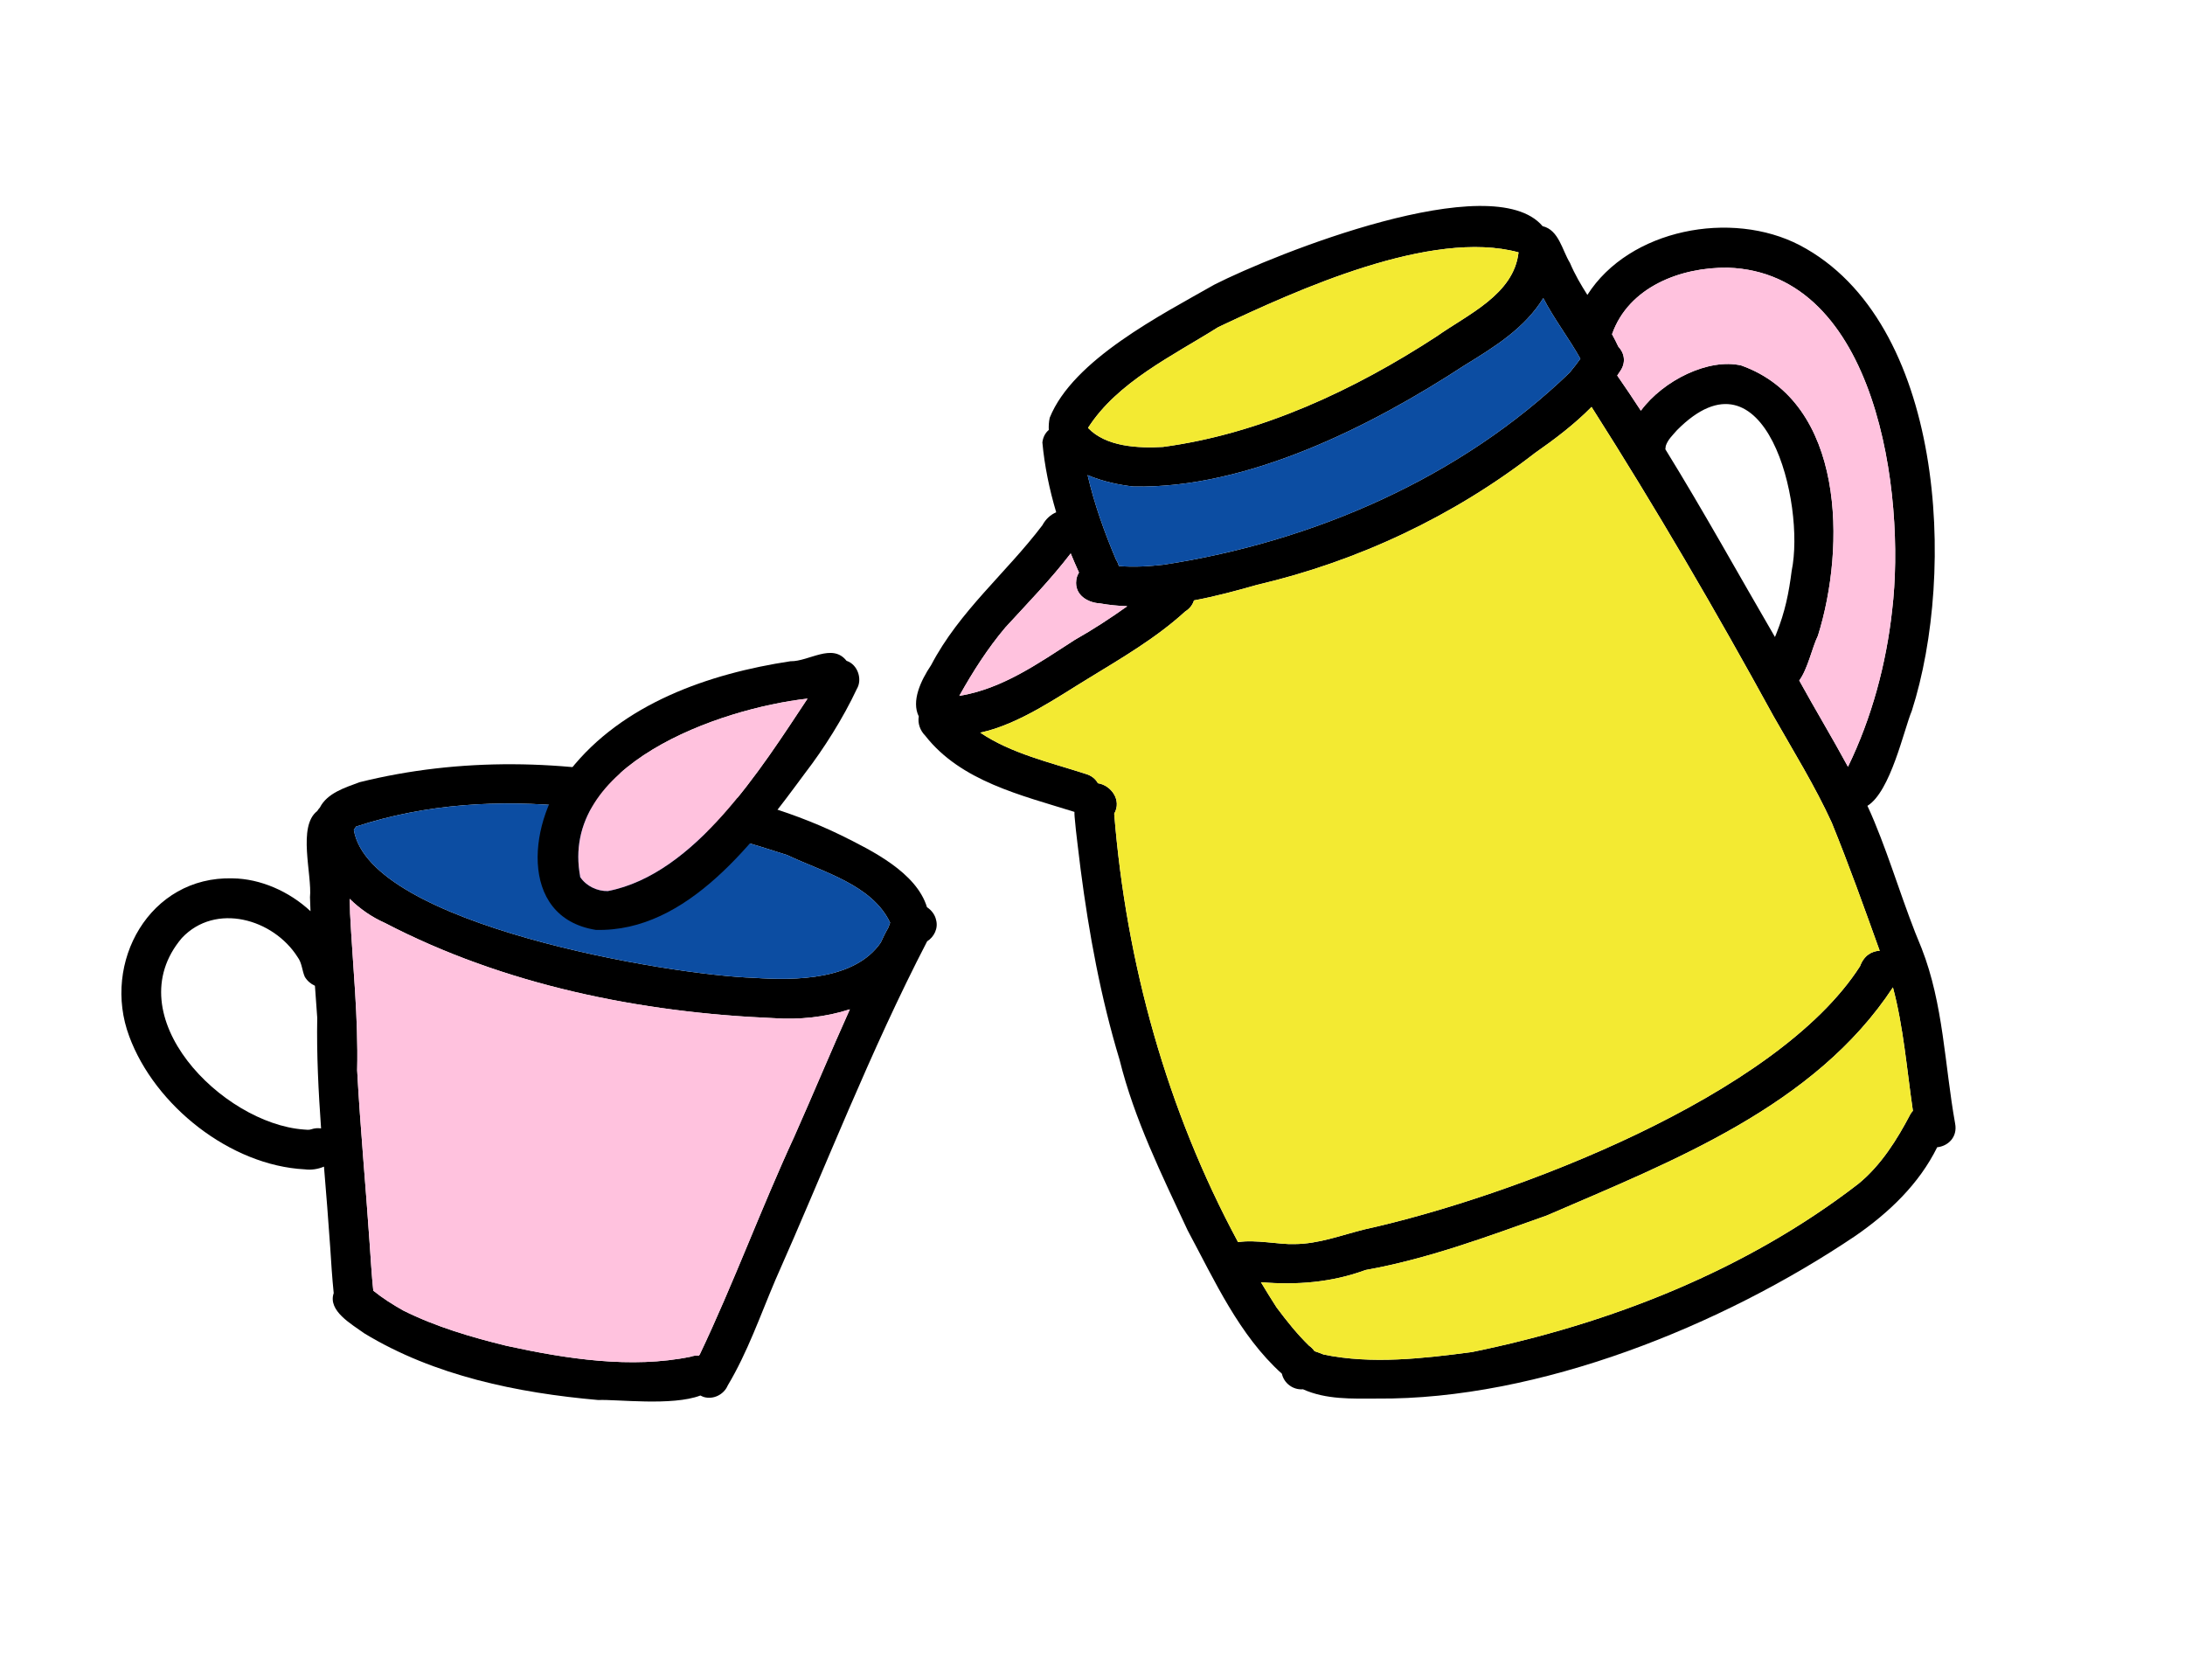 <?xml version="1.0" encoding="UTF-8"?>
<svg id="Calque_8" data-name="Calque 8" xmlns="http://www.w3.org/2000/svg" viewBox="0 0 256.15 196.89">
  <g>
    <path d="M196.59,50.43c-.49.57-1.09,1.1-1.31,1.84-.01.13-.03.26-.06.39,4.46,7.22,8.58,14.68,12.86,22.01.05-.13.11-.27.15-.39,1.03-2.57,1.47-4.78,1.8-7.38,1.63-7.9-3.07-26.94-13.45-16.47Z" fill="none"/>
    <path d="M37.19,119.3c-.08-1.25-.17-2.5-.27-3.75-.48-.21-.9-.57-1.19-1.04-.33-.76-.32-1.62-.84-2.31-2.84-4.49-9.63-6.44-13.57-2.24-7.77,9.15,4.75,21.73,14.27,22.45.31.02.63.07.92-.03.37-.13.76-.15,1.13-.09-.31-4.36-.53-8.71-.45-12.97Z" fill="none"/>
    <path d="M109.74,107.84c-.13-.62-.54-1.15-1.07-1.5-1.25-4.08-6.44-6.63-10.07-8.43-6.45-3.15-13.47-4.89-20.47-6.26-11.82-2.63-24.19-2.89-35.98.04-1.68.63-3.78,1.26-4.65,2.97-.13.13-.22.27-.31.41-2.34,1.8-.59,7.46-.85,10.11.01.54.04,1.08.06,1.63-2.5-2.33-5.88-3.81-9.13-3.85-9.73-.28-15.36,9.86-12.12,18.52,3,8.13,11.86,15.15,20.59,15.59.73.1,1.54-.02,2.24-.32.26,3.17.52,6.33.73,9.45.11,1.79.23,3.59.41,5.38-.71,2.08,2.08,3.62,3.58,4.71,8.19,4.98,17.98,6.99,27.44,7.82,2.14-.1,8.66.73,11.97-.53.12.06.24.12.38.17,1.11.34,2.36-.26,2.82-1.34,2.33-3.9,3.81-8.19,5.58-12.35,5.89-13.25,11.12-26.85,17.8-39.72.81-.51,1.32-1.52,1.05-2.5ZM36.51,132.37c-.29.11-.61.05-.92.03-9.52-.71-22.04-13.29-14.27-22.45,3.94-4.19,10.73-2.25,13.57,2.24.52.7.51,1.55.84,2.31.29.48.71.84,1.19,1.05.09,1.25.19,2.5.27,3.75-.08,4.27.14,8.62.45,12.97-.37-.05-.76-.03-1.13.1ZM93.11,133.24c-3.89,8.42-7.09,17.15-11.07,25.52-.04.05-.07.1-.11.15-.31-.03-.63,0-.95.12-6.97,1.43-14.55.26-21.58-1.27-4.16-1.02-8.3-2.23-12.14-4.15-1.22-.69-2.41-1.44-3.5-2.32-.19-1.81-.29-3.64-.42-5.45-.46-6.8-1.1-13.58-1.47-20.38.15-6.16-.52-12.28-.83-18.4,0-.56-.03-1.13-.05-1.7,1.2,1.17,2.58,2.14,4.12,2.82,14.01,7.29,29.95,10.51,45.65,11.17,2.89.2,6.01-.11,8.87-1.04-2.23,4.95-4.31,9.97-6.52,14.93ZM104.12,108.77c-.32.55-.6,1.13-.87,1.72-3.01,4.36-9.89,4.47-14.86,4.13-9.9-.31-45.13-6.24-46.91-17.36.09-.11.18-.24.26-.37,16.42-5.39,34.41-1.92,50.54,3.34,4.19,1.99,9.95,3.47,12.07,7.92-.06.22-.15.41-.23.62Z"/>
    <path d="M99.63,118.31c-2.23,4.95-4.31,9.97-6.52,14.93-3.89,8.42-7.09,17.15-11.07,25.52-.04.05-.07.1-.11.15-.31-.03-.63,0-.95.12-6.97,1.43-14.55.26-21.58-1.27-4.16-1.02-8.3-2.23-12.14-4.15-1.22-.69-2.41-1.44-3.5-2.32-.19-1.81-.29-3.64-.42-5.45-.46-6.8-1.1-13.58-1.47-20.38.15-6.16-.52-12.28-.83-18.4,0-.56-.03-1.13-.05-1.7,1.2,1.17,2.58,2.14,4.12,2.82,14.01,7.29,29.95,10.51,45.65,11.17,2.89.2,6.01-.11,8.87-1.04Z" fill="#ffc2de"/>
    <path d="M104.35,108.15c-.06.22-.15.41-.23.62-.32.55-.6,1.13-.87,1.72-3.01,4.36-9.89,4.47-14.86,4.13-9.9-.31-45.13-6.24-46.91-17.36.09-.11.18-.24.26-.37,16.42-5.39,34.41-1.92,50.54,3.34,4.19,1.99,9.95,3.47,12.07,7.92Z" fill="#0c4da2"/>
    <path d="M229.2,131.69c-1.23-6.85-1.36-13.99-3.93-20.54-2.06-4.87-3.51-9.96-5.54-14.85-.25-.62-.53-1.23-.81-1.84,2.72-1.67,4.28-8.94,5.2-11.13,5.24-16.29,3.83-45.68-13.12-54.58-8.02-4.18-20-1.9-24.91,5.82-.75-1.18-1.47-2.4-2.04-3.75-.92-1.49-1.3-3.86-3.21-4.31-5.9-6.96-31.47,3.29-38.47,6.85-6.23,3.55-16.58,8.81-19.31,15.61-.11.51-.13.98-.11,1.43-.39.33-.67.81-.75,1.46.25,2.74.82,5.5,1.62,8.19-.63.27-1.22.77-1.62,1.52-4.25,5.61-9.72,10.05-13.04,16.39-1.23,1.84-2.34,4.22-1.45,6.02-.14.8.15,1.65.76,2.26,4.18,5.35,11.27,6.98,17.49,8.93,0,.19,0,.39.02.58.17,2.05.47,4.09.7,6.13.98,7.55,2.36,15.05,4.57,22.35,1.74,7.01,4.95,13.48,7.98,19.99,3.16,5.88,6.03,12.29,11.05,16.81.24,1.12,1.32,1.92,2.47,1.82,2.72,1.22,5.72,1.1,8.66,1.09,19.01.16,40.47-8.54,56.1-19.07,3.92-2.71,7.46-6.07,9.59-10.39,1.24-.12,2.42-1.17,2.1-2.79ZM202.57,31.38c17.47.57,20.86,26.6,19.25,40.13-.69,6.28-2.38,12.62-5.18,18.37-1.84-3.4-3.85-6.72-5.71-10.11,1.02-1.41,1.5-3.85,2.19-5.26,3.26-10.4,3.17-27.34-8.99-31.67-3.79-.88-9.1,1.7-11.77,5.3-.9-1.39-1.83-2.76-2.77-4.12.1-.16.21-.3.31-.46.78-1.08.51-2.2-.18-2.93-.23-.5-.48-.98-.74-1.45,1.95-5.56,8.08-7.88,13.59-7.8ZM210.04,66.91c-.33,2.59-.77,4.8-1.8,7.37-.05.12-.1.26-.16.39-4.27-7.33-8.39-14.79-12.85-22.01.02-.12.04-.26.05-.39.23-.73.82-1.27,1.31-1.84,10.38-10.47,15.08,8.57,13.45,16.48ZM142.81,38.35c9.29-4.38,24.98-11.54,35.21-8.77-.55,4.94-5.95,7.27-9.6,9.85-9.65,6.29-20.58,11.41-32.09,12.96-2.91.16-6.67-.01-8.78-2.23,3.45-5.39,9.92-8.45,15.26-11.81ZM132.9,57.03c13.34.27,27.85-7.06,38.81-14.22,3.49-2.14,7.06-4.35,9.21-7.87,1.26,2.45,3.01,4.7,4.35,7.11-.41.56-.82,1.1-1.26,1.63-12.76,12.31-30.03,19.81-47.51,22.5-1.78.21-3.56.32-5.34.17-.06-.24-.16-.49-.32-.73-1.37-3.22-2.55-6.53-3.34-9.93,1.77.75,3.76,1.17,5.4,1.34ZM117.86,73.55c2.61-2.85,5.31-5.61,7.66-8.68.31.75.63,1.5.97,2.24-.17.28-.29.59-.32.92-.21,1.69,1.31,2.62,2.8,2.7,1.06.19,2.12.29,3.18.33-1.98,1.41-4.02,2.74-6.16,3.95-4.19,2.69-8.42,5.72-13.53,6.56,1.57-2.81,3.32-5.56,5.4-8.02ZM145.14,145.6c-8.33-15.45-13.12-32.7-14.52-50.22.92-1.59-.38-3.34-1.91-3.57-.27-.49-.74-.9-1.45-1.1-4.13-1.34-8.72-2.38-12.34-4.83,4.53-.96,9.2-4.26,12.68-6.36,3.93-2.41,7.91-4.71,11.34-7.84.56-.35.88-.81,1.03-1.3,2.51-.47,5-1.14,7.42-1.83,11.77-2.75,23.03-8.05,32.57-15.46,2.34-1.63,4.63-3.37,6.62-5.39,7.52,11.81,14.61,23.97,21.34,36.26,2.34,4.12,4.84,8.15,6.81,12.45,2.02,4.95,3.82,10,5.63,15.04-.91.02-1.84.54-2.3,1.8-9.74,15.23-40.69,27.01-58.06,30.85-2.73.67-5.4,1.72-8.25,1.73-1.78.07-4.52-.56-6.61-.23ZM223.96,130.6c-1.55,2.96-3.44,6-6.12,8.18-13.13,10.13-29.09,16.4-45.3,19.71-5.7.75-11.71,1.45-17.36.29-.35-.14-.71-.28-1.08-.4-.17-.25-.39-.47-.65-.65-1.4-1.38-2.49-2.73-3.8-4.48-.63-.97-1.23-1.96-1.83-2.95,4.16.35,8.28.04,12.26-1.43,7.31-1.3,14.27-3.91,21.25-6.39,14.76-6.38,31.41-12.8,40.58-26.74,1.24,4.65,1.63,9.63,2.34,14.47-.11.12-.21.24-.29.39Z"/>
    <path d="M224.25,130.21c-.11.12-.21.24-.29.39-1.55,2.96-3.44,6-6.12,8.18-13.13,10.13-29.09,16.4-45.3,19.71-5.7.75-11.71,1.45-17.36.29-.35-.14-.71-.28-1.08-.4-.17-.25-.39-.47-.65-.65-1.4-1.38-2.49-2.73-3.8-4.48-.63-.97-1.23-1.96-1.83-2.95,4.16.35,8.28.04,12.26-1.43,7.31-1.3,14.27-3.91,21.25-6.39,14.76-6.38,31.41-12.8,40.58-26.74,1.24,4.65,1.63,9.63,2.34,14.47Z" fill="#f3ea32"/>
    <path d="M221.82,71.51c-.69,6.28-2.38,12.62-5.18,18.37-1.84-3.4-3.85-6.72-5.71-10.11,1.02-1.41,1.5-3.85,2.19-5.26,3.26-10.4,3.17-27.34-8.99-31.67-3.79-.88-9.1,1.7-11.77,5.3-.9-1.39-1.83-2.76-2.77-4.12.1-.16.21-.3.31-.46.78-1.08.51-2.2-.18-2.93-.23-.5-.48-.98-.74-1.45,1.95-5.56,8.08-7.88,13.59-7.8,17.47.57,20.86,26.6,19.25,40.13Z" fill="#ffc2de"/>
    <path d="M220.36,111.45c-.91.02-1.84.54-2.3,1.8-9.74,15.23-40.69,27.01-58.06,30.85-2.73.67-5.4,1.72-8.25,1.73-1.78.07-4.52-.56-6.61-.23-8.33-15.45-13.12-32.7-14.52-50.22.92-1.59-.38-3.34-1.91-3.57-.27-.49-.74-.9-1.45-1.1-4.13-1.34-8.72-2.38-12.34-4.83,4.53-.96,9.2-4.26,12.68-6.36,3.93-2.41,7.91-4.71,11.34-7.84.56-.35.88-.81,1.03-1.3,2.51-.47,5-1.14,7.42-1.83,11.77-2.75,23.03-8.05,32.57-15.46,2.34-1.63,4.63-3.37,6.62-5.39,7.52,11.81,14.61,23.97,21.34,36.26,2.34,4.12,4.84,8.15,6.81,12.45,2.02,4.95,3.82,10,5.63,15.04Z" fill="#f3ea32"/>
    <path d="M132.15,71.06c-1.98,1.41-4.02,2.74-6.16,3.95-4.19,2.69-8.42,5.72-13.53,6.56,1.57-2.81,3.32-5.56,5.4-8.02,2.61-2.85,5.31-5.61,7.66-8.68.31.75.63,1.5.97,2.24-.17.28-.29.59-.32.92-.21,1.69,1.31,2.62,2.8,2.7,1.06.19,2.12.29,3.18.33Z" fill="#ffc2de"/>
    <path d="M185.27,42.05c-.41.56-.82,1.1-1.26,1.63-12.76,12.31-30.03,19.81-47.51,22.5-1.78.21-3.56.32-5.34.17-.06-.24-.16-.49-.32-.73-1.37-3.22-2.55-6.53-3.34-9.93,1.77.75,3.76,1.17,5.4,1.34,13.34.27,27.85-7.06,38.81-14.22,3.49-2.14,7.06-4.35,9.21-7.87,1.26,2.45,3.01,4.7,4.35,7.11Z" fill="#0c4da2"/>
    <path d="M178.02,29.58c-.55,4.94-5.95,7.27-9.6,9.85-9.65,6.29-20.58,11.41-32.09,12.96-2.91.16-6.67-.01-8.78-2.23,3.45-5.39,9.92-8.45,15.26-11.81,9.29-4.38,24.98-11.54,35.21-8.77Z" fill="#f3ea32"/>
  </g>
  <path d="M99.24,77.46c-1.67-2.13-4.41.09-6.57.05-9.57,1.45-19.7,4.96-25.87,12.8-4.77,5.52-6.26,17.19,3.04,18.69,10.8.3,18.72-10.51,24.54-18.38,2.18-2.83,4.47-6.45,6.06-9.85.69-1.13.12-2.88-1.2-3.31ZM71.26,104.45c-1.24.03-2.54-.59-3.23-1.63,0,.02.01.04.01.06-.02-.03-.04-.05-.06-.08-.03-.06-.06-.13-.09-.19.04.07.09.14.14.21-2.55-13.17,16.28-19.76,26.64-20.93-5.43,8.18-13.15,20.57-23.41,22.56Z"/>
  <path d="M94.67,81.89c-5.43,8.18-13.15,20.57-23.41,22.56-1.24.03-2.54-.59-3.23-1.63-2.55-13.17,16.28-19.76,26.64-20.93Z" fill="#ffc2de"/>
</svg>